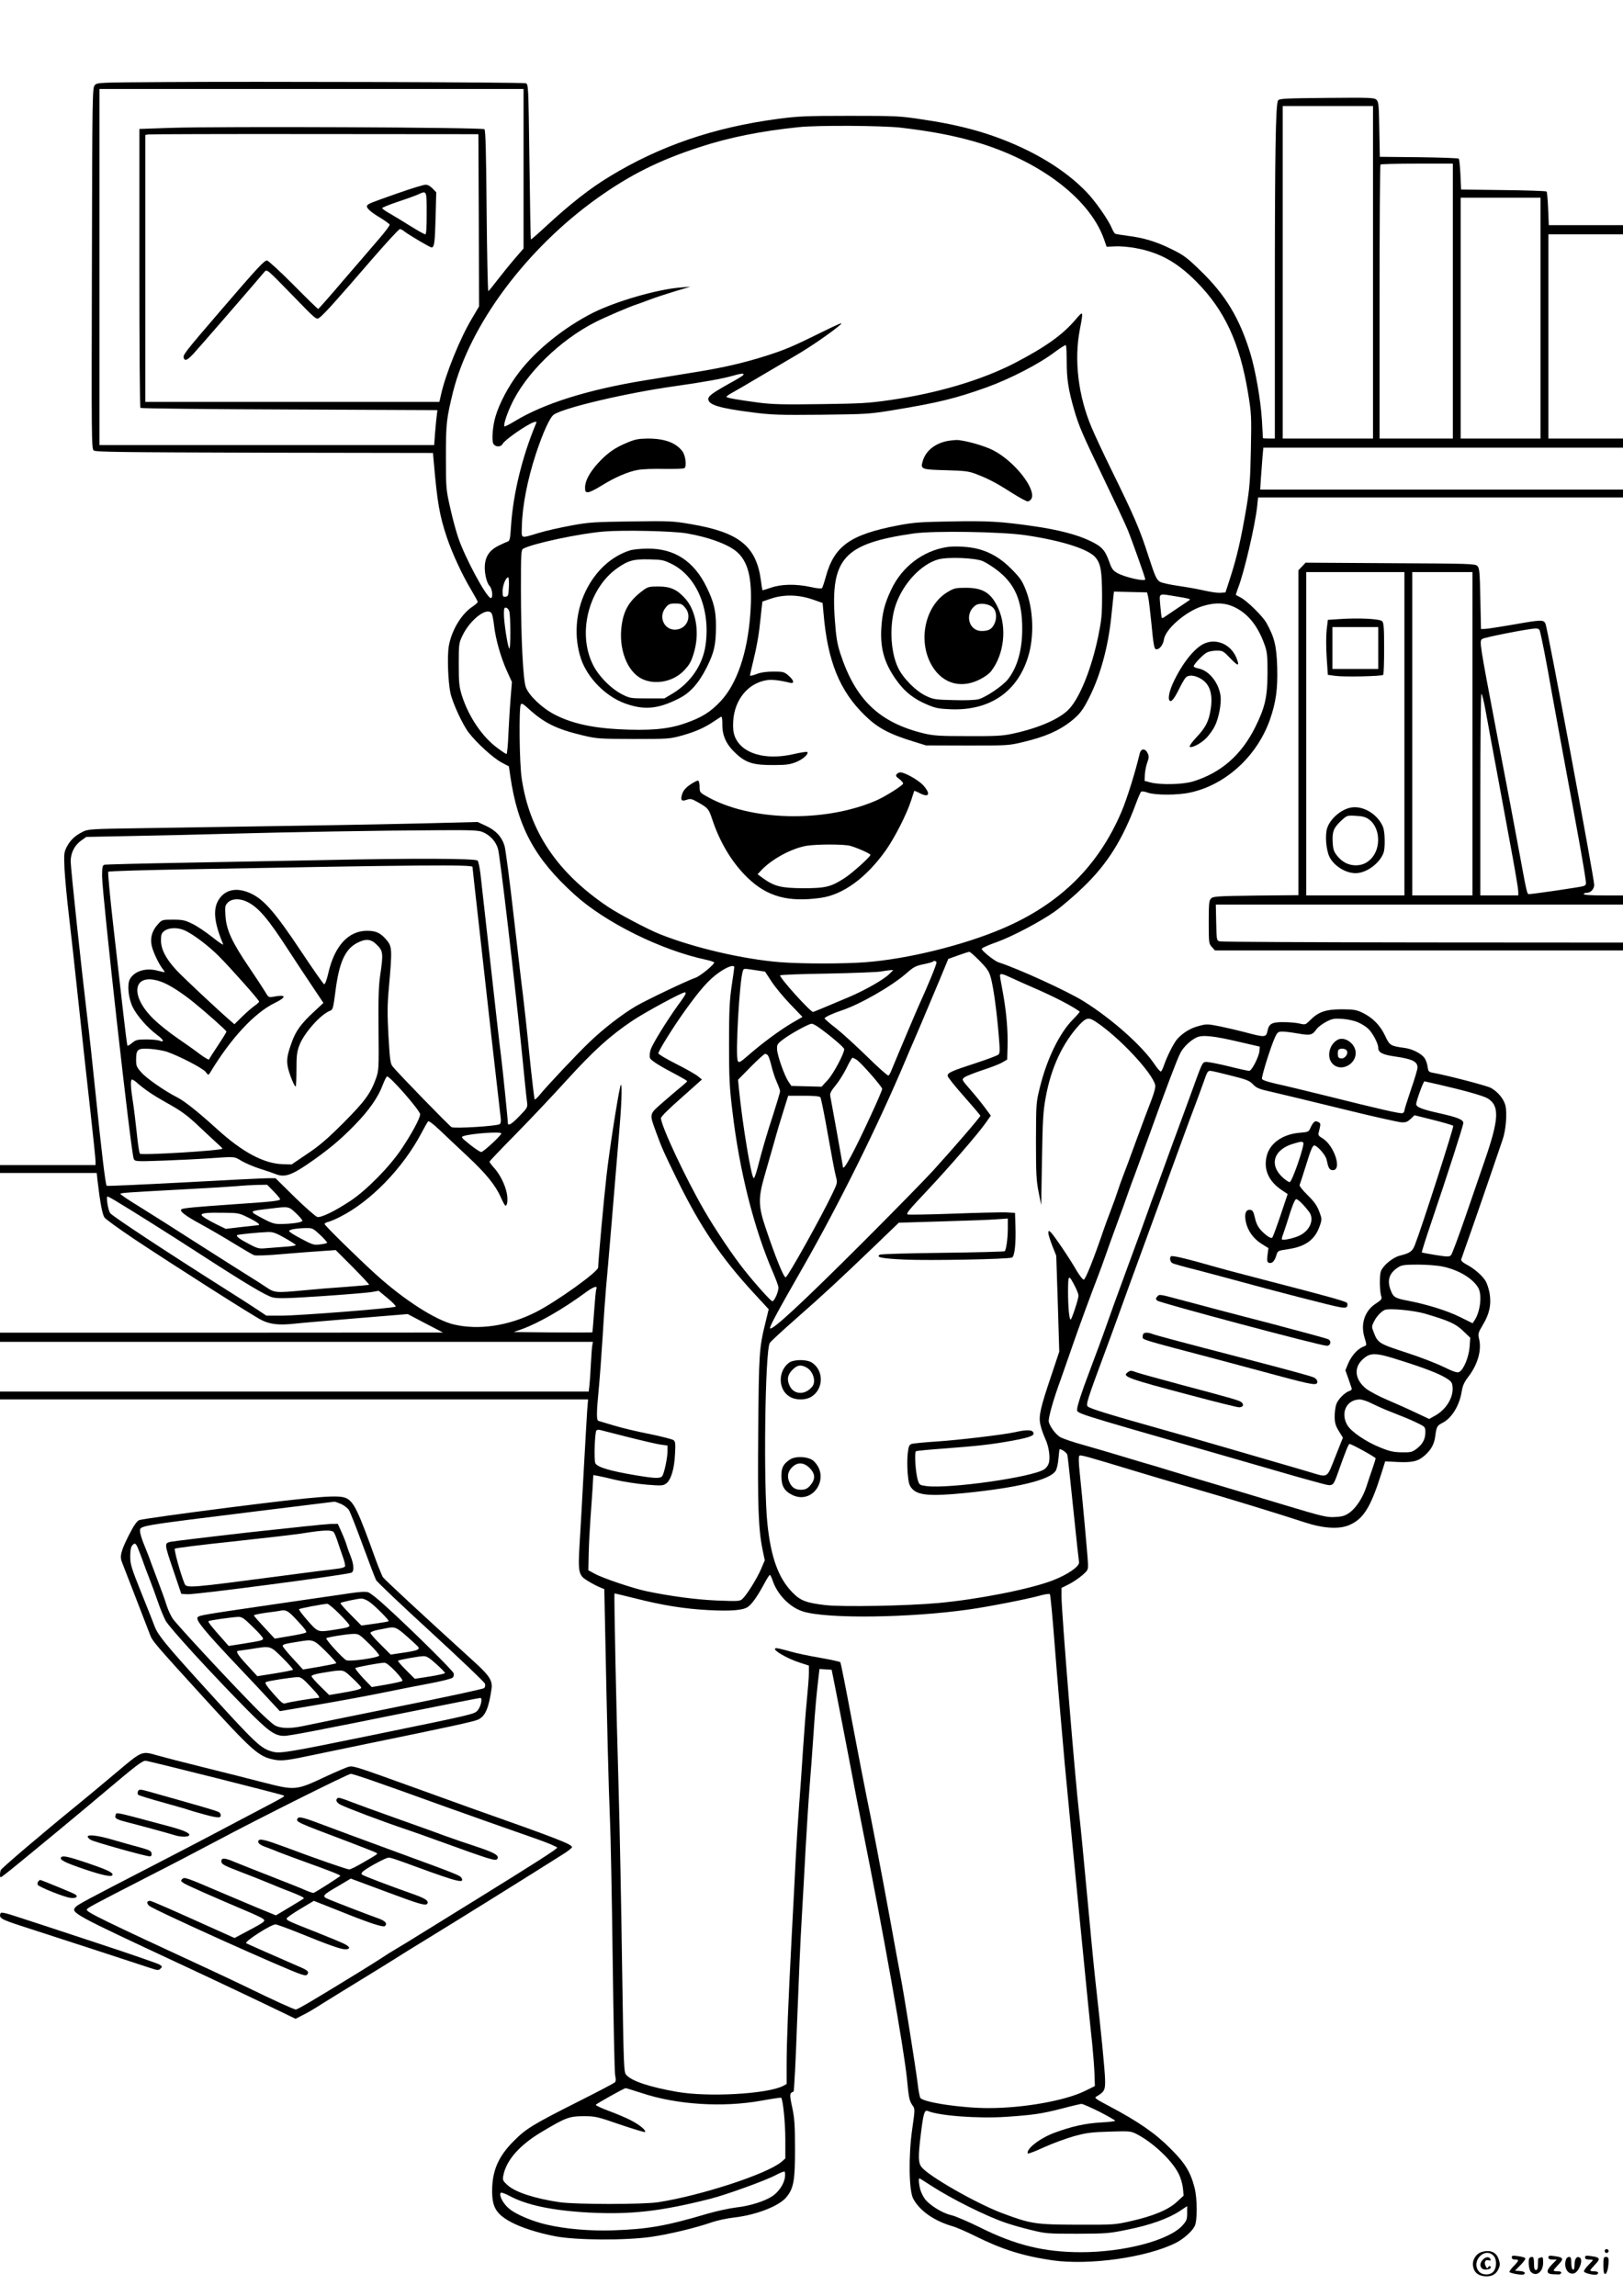 <?xml version="1.0" standalone="no"?>
<!DOCTYPE svg PUBLIC "-//W3C//DTD SVG 20010904//EN"
 "http://www.w3.org/TR/2001/REC-SVG-20010904/DTD/svg10.dtd">
<svg version="1.0" xmlns="http://www.w3.org/2000/svg"
 width="1240pt" height="1754pt" viewBox="0 0 1240 1754"
 preserveAspectRatio="xMidYMid meet">

<g transform="translate(0,1754) scale(0.1,-0.1)"
fill="#000000" stroke="none">
<path d="M1244 16913 c-494 -3 -501 -3 -520 -24 -18 -20 -19 -63 -22 -1398 -3
-1297 -3 -1378 14 -1392 15 -12 202 -14 1305 -17 l1287 -2 6 -68 c27 -312 44
-409 100 -577 42 -124 117 -286 186 -401 27 -46 50 -87 50 -92 0 -5 -18 -21
-40 -36 -85 -56 -160 -181 -181 -301 -13 -75 -6 -270 12 -357 17 -78 93 -243
140 -304 62 -81 189 -196 252 -229 l55 -29 11 -76 c57 -390 187 -629 490 -903
235 -214 662 -425 1004 -498 32 -7 60 -16 63 -20 7 -12 -103 -104 -143 -118
-71 -25 -376 -171 -455 -217 -107 -63 -250 -174 -355 -275 -93 -89 -326 -336
-380 -403 -18 -22 -35 -37 -38 -34 -3 3 -21 156 -40 339 -18 184 -41 388 -49
454 -9 66 -40 338 -71 605 -30 268 -62 509 -70 538 -21 70 -67 119 -143 154
l-63 29 -432 -11 c-392 -9 -856 -17 -2112 -36 -421 -6 -431 -7 -475 -29 -59
-30 -93 -63 -121 -116 -20 -41 -21 -52 -16 -169 4 -69 18 -222 32 -340 14
-118 48 -424 75 -680 27 -256 68 -626 90 -823 22 -196 40 -371 40 -387 l0 -30
-365 0 -365 0 0 -30 0 -30 369 0 370 0 6 -57 c19 -165 37 -260 53 -283 10 -14
114 -89 232 -168 289 -192 902 -583 967 -615 64 -33 132 -41 248 -29 50 6 266
24 480 42 l390 32 135 -71 135 -70 -1692 -1 -1693 0 0 -35 0 -35 2265 0 2265
0 -4 -22 c-3 -13 -8 -75 -11 -138 -3 -63 -8 -139 -11 -167 l-6 -53 -2249 0
-2249 0 0 -30 0 -30 2246 0 2247 0 -7 -88 c-3 -48 -15 -252 -26 -453 -11 -201
-24 -449 -31 -551 -14 -233 -10 -251 63 -295 29 -18 69 -39 89 -47 l36 -15 7
-338 c13 -650 26 -1190 36 -1416 6 -126 15 -610 21 -1075 6 -466 14 -865 19
-887 7 -28 6 -44 -3 -52 -7 -7 -129 -71 -272 -143 -355 -179 -406 -210 -500
-305 -118 -118 -165 -227 -165 -382 0 -121 30 -173 135 -232 77 -44 217 -89
350 -114 162 -30 531 -32 730 -4 137 20 339 68 465 112 41 14 117 30 169 36
168 19 343 87 399 155 56 67 67 132 66 374 0 180 -4 231 -22 315 -21 99 -20
106 11 118 4 1 17 241 27 532 11 292 26 645 35 785 8 140 22 383 30 540 9 157
22 366 30 465 8 99 22 281 30 405 13 200 24 317 41 458 l5 43 47 -3 46 -3 23
-115 c13 -63 59 -302 103 -530 43 -228 90 -471 104 -540 164 -815 323 -1712
346 -1945 13 -141 18 -164 42 -198 19 -27 19 -28 -2 -177 -30 -206 -26 -473 7
-535 49 -92 158 -169 298 -210 32 -9 110 -43 174 -75 205 -102 365 -153 591
-186 281 -40 720 21 943 133 58 29 123 86 144 127 22 41 21 208 0 293 -32 124
-73 190 -187 303 -114 115 -248 207 -468 323 -99 52 -113 62 -97 71 63 37 70
50 68 128 -1 70 -32 383 -73 748 -11 96 -40 398 -65 670 -25 272 -52 549 -60
615 -30 250 -135 1539 -135 1662 l0 63 58 29 c31 16 77 47 102 69 43 38 44 41
42 91 -2 55 -43 502 -63 694 -8 73 -9 121 -3 126 9 10 42 0 449 -123 121 -37
315 -94 430 -127 231 -66 668 -200 840 -257 146 -48 265 -55 343 -22 109 47
163 134 245 391 l30 96 97 -5 c111 -5 155 5 205 50 48 42 72 85 80 143 10 77
14 84 54 105 73 36 132 134 149 242 7 44 19 70 51 112 70 91 102 200 82 286
-10 43 -8 48 29 111 49 81 65 153 51 239 -6 34 -20 77 -31 95 -27 43 -87 95
-146 126 -30 16 -43 29 -40 39 3 8 41 119 86 245 44 127 110 316 145 420 36
105 74 216 85 249 26 73 36 206 21 264 -14 51 -61 106 -113 133 -34 17 -337
96 -439 114 -34 6 -37 10 -42 48 -3 22 -14 52 -24 66 -25 34 -94 69 -152 76
-109 15 -114 19 -149 94 -37 79 -97 140 -177 177 -43 20 -66 24 -155 24 -121
0 -178 -20 -240 -83 -35 -35 -37 -36 -80 -26 -24 6 -79 11 -122 11 -87 1 -112
-11 -123 -62 -12 -57 -15 -57 -185 -12 -41 11 -120 29 -176 41 -95 19 -105 20
-160 5 -65 -16 -122 -50 -167 -98 -28 -30 -82 -137 -106 -209 -7 -20 -16 -39
-21 -42 -5 -3 -26 21 -47 52 -93 141 -328 350 -543 484 -127 79 -495 247 -651
298 -34 11 -138 96 -128 104 11 11 54 29 121 53 111 40 332 156 438 232 52 37
150 121 218 187 181 174 297 359 398 629 18 49 37 93 42 98 5 5 27 2 51 -7 57
-20 227 -20 320 0 273 57 513 276 613 556 46 133 61 234 56 404 -5 160 -21
227 -83 338 -29 51 -148 168 -197 193 -18 9 -34 18 -36 19 -1 1 7 26 18 56 45
114 130 478 145 622 l7 67 1394 0 1394 0 0 30 0 30 -1386 0 -1386 0 6 93 c4
50 9 122 12 160 l6 67 1374 0 1374 0 0 35 0 35 -285 0 -285 0 0 780 0 780 285
0 285 0 0 35 0 35 -284 0 -283 0 -5 125 c-3 69 -8 128 -12 132 -4 4 -153 9
-330 11 l-323 4 -5 115 c-3 62 -9 117 -13 121 -3 4 -141 9 -305 11 l-298 3 -4
209 c-3 184 -5 210 -21 226 -17 17 -43 18 -379 15 -317 -3 -363 -5 -373 -19
-19 -26 -25 -386 -25 -1525 l0 -1058 -45 0 c-25 0 -45 1 -46 3 0 1 -4 65 -8
142 -10 153 -48 371 -88 505 -82 268 -188 445 -381 632 -104 101 -128 119
-222 165 -117 58 -214 87 -338 102 -46 6 -88 13 -93 16 -5 4 -16 22 -24 41
-27 65 -127 208 -194 277 -163 170 -403 316 -693 421 -165 59 -335 100 -558
133 -177 27 -201 28 -560 28 -333 0 -394 -3 -545 -23 -491 -65 -905 -207
-1290 -442 -149 -90 -302 -211 -483 -378 -62 -58 -114 -103 -116 -101 -2 2 -7
270 -11 596 -8 590 -8 591 -29 597 -25 8 -2065 14 -2772 9z m2756 -662 l0
-609 -68 -79 c-37 -43 -95 -115 -130 -160 -34 -45 -66 -84 -71 -87 -4 -3 -10
270 -13 610 -4 460 -8 618 -17 627 -14 14 -2027 23 -2406 10 l-230 -8 0 -1062
c0 -584 3 -1065 8 -1069 4 -4 516 -10 1138 -12 l1131 -5 -5 -41 c-3 -22 -9
-83 -13 -133 l-7 -93 -1278 0 -1279 0 0 1360 0 1360 1620 0 1620 0 0 -609z
m6490 -791 l0 -1270 -345 0 -345 0 0 1270 0 1270 345 0 345 0 0 -1270z m-3610
1105 c197 -23 357 -51 509 -91 515 -134 930 -436 1045 -759 l21 -60 66 3 c37
2 106 -4 155 -13 184 -34 316 -107 464 -256 216 -217 332 -468 395 -849 26
-159 27 -175 22 -435 -5 -238 -9 -291 -36 -453 -39 -228 -70 -364 -119 -517
l-39 -120 -38 -3 c-20 -2 -76 6 -124 17 -48 11 -138 27 -201 36 -63 9 -125 23
-138 31 -27 18 -37 41 -87 194 -68 211 -105 297 -288 670 -58 118 -123 258
-145 310 -104 243 -137 518 -92 752 28 147 28 148 -34 75 -98 -115 -227 -207
-461 -329 -253 -131 -592 -232 -955 -284 -164 -24 -225 -27 -530 -31 -279 -4
-369 -2 -470 11 -172 23 -250 37 -250 45 0 4 24 21 53 36 28 16 122 70 207
121 85 50 205 121 265 156 113 65 282 182 345 237 27 24 -9 9 -155 -63 -206
-102 -270 -129 -415 -175 -167 -53 -320 -88 -515 -120 -104 -17 -287 -47 -405
-66 -436 -71 -773 -176 -998 -313 -40 -24 -75 -42 -78 -39 -9 8 16 88 51 163
109 238 372 496 645 634 75 38 256 116 315 135 22 7 70 25 107 39 37 14 120
41 185 61 l118 35 -75 -6 c-178 -14 -493 -105 -669 -193 -218 -110 -435 -284
-566 -456 -78 -101 -150 -236 -179 -336 -22 -72 -30 -182 -17 -208 15 -27 57
-28 71 -2 17 32 188 150 239 166 21 6 23 5 16 -11 -106 -254 -175 -538 -191
-787 -5 -88 -10 -109 -23 -113 -9 -3 -41 -17 -71 -32 -63 -31 -95 -72 -104
-134 -9 -57 9 -147 34 -173 23 -24 29 -99 8 -93 -36 12 -197 311 -248 464 -16
47 -44 150 -61 228 -31 137 -32 147 -32 386 0 255 4 291 54 495 129 515 560
1094 1105 1483 249 177 469 287 775 387 228 75 472 124 764 154 145 15 628 12
775 -4z m-3222 -708 l2 -658 -55 -93 c-90 -150 -200 -422 -235 -578 l-13 -58
-1124 0 -1123 0 0 1019 0 1020 23 4 c12 2 585 4 1272 3 l1250 -1 3 -658z
m7442 -617 l0 -1050 -280 0 -280 0 0 1043 c0 574 3 1047 7 1050 3 4 129 7 280
7 l273 0 0 -1050z m670 -130 l0 -920 -305 0 -305 0 0 920 0 920 305 0 305 0 0
-920z m-3620 -336 c0 -131 13 -212 56 -362 37 -128 63 -187 224 -522 81 -168
164 -345 185 -395 32 -78 135 -367 135 -380 0 -20 -158 16 -214 48 -32 18 -43
33 -60 83 -34 94 -57 119 -149 163 -98 47 -240 84 -426 111 -257 37 -350 42
-632 37 -242 -4 -290 -8 -411 -31 -363 -70 -485 -157 -549 -393 -12 -43 -25
-82 -29 -86 -4 -5 -43 -1 -86 9 -110 24 -223 23 -303 -5 -35 -12 -64 -21 -66
-19 -1 2 -7 37 -12 78 -36 259 -167 364 -533 426 -138 24 -160 25 -455 21
-283 -4 -323 -6 -459 -31 -82 -15 -194 -40 -250 -57 -143 -43 -131 -47 -129
47 3 156 42 358 108 559 55 165 107 280 138 299 84 54 559 165 922 216 215 30
370 58 449 81 65 19 91 19 70 0 -5 -5 -49 -32 -99 -59 -139 -78 -167 -99 -163
-125 6 -41 93 -66 335 -97 148 -19 204 -21 527 -18 350 4 367 5 556 36 339 56
469 88 705 172 181 65 404 180 524 271 42 31 79 55 84 52 4 -2 7 -60 7 -129z
m-2905 -1308 c176 -30 330 -88 393 -149 86 -82 113 -221 94 -474 -22 -292
-102 -526 -225 -658 -79 -85 -147 -127 -278 -172 -127 -44 -271 -56 -510 -43
-202 11 -358 47 -482 112 -97 50 -198 147 -220 210 -21 59 -37 381 -37 750 0
273 1 298 18 307 75 40 432 116 617 131 146 12 523 4 630 -14z m2595 -15 c280
-42 484 -108 533 -173 38 -49 46 -104 47 -290 0 -148 -4 -184 -30 -312 -51
-243 -138 -461 -221 -551 -70 -76 -235 -148 -439 -191 -69 -15 -131 -18 -335
-17 -220 0 -261 3 -338 21 -340 83 -522 258 -637 611 -25 78 -32 124 -42 260
-33 467 70 579 602 656 154 22 674 14 860 -14z m-3952 -393 c-3 -67 -5 -73
-25 -76 -21 -3 -23 1 -23 43 0 45 25 105 43 105 4 0 7 -33 5 -72z m4883 -72
c5 -16 15 -102 24 -190 19 -195 23 -216 41 -216 24 0 51 35 57 77 13 80 170
215 295 253 97 30 175 27 250 -11 104 -52 178 -149 229 -299 14 -44 18 -84 17
-205 -1 -181 -19 -259 -94 -410 -106 -213 -261 -348 -474 -414 -78 -24 -248
-28 -326 -8 l-45 12 2 50 c2 28 10 69 19 92 13 36 13 46 2 70 -18 38 -50 37
-60 -2 -37 -154 -97 -344 -138 -442 -177 -418 -473 -710 -913 -897 -298 -127
-725 -232 -1042 -256 -168 -13 -484 -13 -653 0 -281 22 -660 110 -920 214 -87
34 -320 157 -395 208 -389 261 -601 576 -661 981 -18 115 -22 541 -7 566 7 11
19 4 57 -31 123 -112 215 -157 415 -205 109 -26 125 -27 389 -28 269 0 277 1
372 27 100 28 173 60 243 108 22 14 45 30 52 34 9 5 12 -10 12 -59 -1 -87 32
-156 107 -224 75 -69 133 -86 284 -85 95 0 125 4 173 23 52 21 99 63 84 77 -3
3 -49 -4 -102 -16 -219 -51 -400 4 -451 135 -12 33 -15 64 -12 118 10 162 113
288 254 311 38 7 101 0 177 -19 39 -10 35 16 -8 54 -34 29 -41 31 -115 31 -54
0 -96 -6 -130 -19 -27 -11 -50 -15 -50 -11 0 5 14 64 30 132 17 68 35 166 41
218 6 52 14 122 17 155 l7 60 65 22 c96 33 210 31 315 -5 l80 -28 7 -79 c31
-366 123 -593 317 -781 96 -94 185 -142 376 -200 l90 -28 315 -1 c311 0 317 0
432 28 160 38 269 85 360 157 67 53 93 87 143 188 84 168 142 385 165 607 6
61 13 129 16 153 l5 43 126 -3 127 -3 7 -29z m216 -2 c93 -15 112 -20 102 -27
-2 -2 -44 -31 -93 -63 -48 -32 -94 -63 -102 -69 -7 -5 -15 -7 -17 -5 -3 3 -8
44 -12 93 -8 101 -20 94 122 71z m-5096 -114 c11 -38 11 -296 0 -284 -12 12
-41 198 -41 263 0 44 3 52 17 49 9 -2 20 -14 24 -28z m-132 -22 c5 -13 12 -52
16 -88 11 -100 51 -240 95 -339 l41 -90 -10 -128 c-6 -70 -13 -194 -17 -275
-3 -82 -10 -148 -14 -148 -4 0 -35 20 -68 45 -117 85 -223 242 -274 405 -20
66 -23 95 -23 235 0 152 1 163 27 217 61 130 201 233 227 166z m-71 -1664 c56
-23 101 -72 117 -129 15 -50 128 -1014 185 -1580 16 -165 32 -321 36 -347 6
-48 6 -48 -57 -113 -59 -62 -89 -80 -89 -52 0 25 -41 425 -51 502 -6 44 -21
174 -34 290 -22 195 -101 906 -124 1108 -6 49 -15 95 -22 103 -14 17 -493 19
-1179 4 -245 -5 -718 -14 -1052 -20 -334 -6 -614 -13 -622 -16 -13 -5 -16 -23
-16 -88 1 -142 222 -2122 242 -2159 10 -19 17 -20 217 -13 113 4 276 12 361
18 202 14 187 15 249 -22 30 -17 91 -43 135 -57 45 -14 98 -32 118 -40 68 -28
117 -14 242 70 155 106 255 188 368 305 108 111 177 210 212 304 13 34 28 64
33 65 19 7 253 -260 253 -289 0 -29 -63 -146 -142 -264 -90 -135 -268 -316
-389 -396 -120 -80 -226 -131 -255 -124 -13 4 -91 72 -172 151 l-147 145 -55
0 c-30 0 -319 -14 -642 -32 -323 -17 -590 -29 -593 -26 -9 9 -40 266 -85 707
-22 217 -51 484 -65 595 -43 357 -125 1125 -125 1176 0 65 29 122 80 159 l39
28 348 7 c191 3 519 11 728 17 475 13 1170 25 1593 27 271 2 329 0 360 -14z
m-78 -266 c0 -7 18 -170 40 -363 21 -192 69 -611 104 -930 36 -319 68 -598 71
-621 4 -27 1 -44 -7 -51 -18 -15 -345 -35 -368 -23 -18 10 -412 415 -449 462
-19 23 -22 49 -33 233 -9 166 -9 235 2 358 28 314 27 327 -22 383 -43 49 -78
64 -144 64 -142 0 -248 -116 -295 -321 -13 -55 -25 -89 -33 -87 -6 2 -86 116
-177 253 -193 290 -278 388 -374 436 -107 53 -199 39 -251 -39 -49 -72 -40
-176 31 -345 4 -10 -32 14 -81 53 -49 39 -118 86 -154 103 -57 28 -75 32 -148
32 -83 0 -84 0 -117 -37 -44 -48 -60 -106 -45 -166 12 -49 53 -134 81 -171 11
-13 18 -25 17 -27 -2 -1 -27 4 -57 12 -89 23 -176 -5 -209 -66 -22 -42 -11
-146 22 -213 32 -66 114 -159 187 -213 27 -20 47 -40 43 -45 -3 -5 -13 -5 -24
1 -10 5 -55 10 -99 10 -71 0 -83 -3 -111 -26 -17 -15 -33 -24 -36 -22 -3 3
-18 122 -34 264 -16 143 -50 439 -75 658 -25 220 -42 403 -38 407 5 5 283 13
618 19 1759 33 2165 36 2165 18z m-1719 -268 c86 -44 156 -126 314 -370 48
-74 128 -195 177 -268 l89 -133 -75 -70 c-97 -90 -138 -147 -168 -234 -35 -96
-40 -135 -28 -191 12 -53 49 -144 59 -144 3 0 6 57 6 127 0 110 3 137 23 190
36 93 163 236 234 262 21 8 24 19 40 142 28 226 74 329 168 377 67 34 105 30
151 -17 46 -45 48 -67 24 -229 -12 -78 -15 -175 -13 -414 3 -306 2 -314 -20
-378 -42 -115 -88 -177 -251 -340 -120 -120 -183 -174 -275 -235 l-118 -80
-67 2 c-143 4 -306 90 -499 265 -151 137 -251 216 -307 245 -97 49 -236 146
-275 191 -36 40 -40 50 -40 96 0 81 11 90 106 84 43 -3 102 -13 129 -22 93
-32 273 -125 295 -153 21 -27 23 -27 34 -9 158 263 339 458 494 534 95 46 91
68 -10 48 -36 -6 -37 -5 -64 41 -16 26 -70 109 -121 184 -130 191 -173 285
-180 389 -5 75 -4 82 17 105 30 32 94 34 151 5z m-485 -215 c63 -26 186 -118
267 -200 91 -91 307 -335 307 -346 0 -4 -15 -18 -32 -30 -18 -12 -61 -49 -95
-82 l-62 -61 -23 20 c-96 82 -368 337 -420 393 -81 88 -118 159 -118 228 0 44
4 55 26 72 32 25 98 28 150 6z m6081 -237 c62 -65 71 -80 86 -138 20 -82 42
-246 57 -423 10 -116 10 -141 -1 -152 -8 -8 -86 -37 -174 -66 -185 -60 -215
-73 -215 -97 0 -9 56 -80 125 -157 68 -77 125 -144 125 -148 0 -10 -202 -244
-359 -417 -63 -69 -299 -310 -525 -536 -473 -473 -705 -688 -722 -671 -8 8 51
118 251 467 274 479 575 1086 785 1585 23 55 50 118 60 140 17 39 69 160 203
480 l62 150 75 27 c41 15 80 27 86 27 6 1 42 -32 81 -71z m-332 -8 c5 -7 -61
-169 -139 -340 -19 -42 -188 -442 -206 -488 -7 -18 -17 -35 -22 -38 -5 -3 -78
61 -161 143 -84 82 -191 180 -239 218 -49 37 -88 72 -88 76 0 9 65 39 126 59
139 45 385 185 500 286 52 46 70 56 128 68 37 7 70 17 73 20 9 9 21 7 28 -4z
m-1545 -39 c0 -5 -9 -69 -20 -143 -16 -110 -20 -185 -20 -438 0 -264 3 -333
26 -520 53 -453 165 -897 310 -1230 20 -47 39 -97 41 -111 5 -27 -30 -109 -46
-109 -11 0 -129 131 -213 237 -86 107 -228 319 -308 458 -144 249 -330 646
-330 704 0 11 61 72 157 156 l156 139 -31 25 c-17 14 -92 57 -166 94 -75 38
-136 74 -136 81 0 18 112 198 200 321 122 170 186 242 263 296 64 45 117 63
117 40z m162 -22 l73 -11 50 -76 c28 -43 92 -120 143 -173 l93 -97 -81 -47
c-93 -55 -222 -150 -329 -243 -65 -57 -75 -62 -84 -47 -20 36 13 622 39 689 7
19 4 19 96 5z m1023 -29 c-45 -44 -182 -122 -308 -176 -180 -76 -271 -114
-275 -114 -21 0 -252 256 -252 279 0 5 163 11 363 14 199 4 382 11 407 16 25
4 56 9 70 10 l25 1 -30 -30z m931 -29 c34 -16 110 -50 170 -76 161 -70 289
-136 353 -182 3 -2 -21 -29 -52 -61 -103 -104 -200 -304 -253 -522 -28 -113
-28 -121 -29 -405 0 -251 3 -304 20 -390 l20 -100 6 350 c5 299 9 367 28 470
41 229 130 419 259 558 52 55 71 58 127 20 176 -117 427 -385 451 -481 4 -15
-7 -57 -29 -115 -20 -51 -73 -191 -117 -312 -44 -121 -89 -243 -101 -272 -11
-29 -29 -78 -39 -110 -10 -32 -35 -101 -55 -153 -20 -52 -45 -120 -55 -150
-74 -217 -137 -375 -150 -375 -8 0 -32 32 -55 70 -51 90 -177 276 -199 294
-14 12 -16 11 -16 -9 0 -12 14 -55 30 -97 l30 -75 12 -366 11 -367 -60 -180
c-85 -252 -99 -312 -84 -378 6 -29 23 -77 37 -107 29 -62 41 -152 25 -192 -5
-15 -20 -34 -33 -42 -92 -60 -718 -149 -898 -128 -53 7 -56 9 -67 44 -18 54
-28 214 -15 222 6 4 102 13 214 21 263 20 363 31 528 61 139 26 173 41 151 67
-12 16 -57 15 -136 -3 -85 -19 -428 -60 -595 -71 -96 -6 -185 -15 -196 -19
-18 -7 -23 -20 -29 -75 -4 -36 -4 -104 0 -151 6 -69 12 -91 31 -113 45 -54
140 -62 405 -36 406 41 649 100 694 169 9 13 19 56 22 95 3 39 7 71 9 71 18 0
56 -28 59 -44 3 -12 23 -196 45 -411 22 -214 42 -398 44 -407 7 -32 -88 -98
-208 -143 -177 -66 -563 -142 -866 -170 -239 -22 -736 -31 -865 -16 -144 17
-190 34 -250 96 -108 110 -165 268 -192 527 -31 303 -18 1312 18 1379 5 10 96
94 202 187 215 189 330 296 599 554 l185 178 329 10 c181 5 368 12 417 16 l87
6 0 -78 c-1 -80 -12 -159 -24 -172 -4 -3 -217 -9 -474 -12 -257 -3 -473 -9
-480 -14 -33 -20 16 -30 195 -38 193 -8 785 3 815 16 20 9 31 107 26 246 l-3
95 -70 4 c-38 1 -222 -3 -408 -10 -185 -7 -340 -9 -343 -6 -10 10 8 32 156
189 159 169 384 429 440 509 l40 57 -45 61 c-25 34 -75 96 -112 138 -66 76
-66 76 -45 93 11 9 72 33 134 54 62 20 131 46 153 59 l40 23 3 104 c3 122 -9
262 -37 415 -12 61 -21 116 -21 123 0 18 19 15 86 -17z m-6490 -32 c59 -22
153 -82 244 -156 100 -81 250 -215 250 -223 0 -5 -29 -52 -65 -106 -35 -53
-66 -101 -68 -107 -1 -5 -32 13 -69 40 -36 28 -114 83 -174 124 -60 41 -141
106 -181 145 -192 188 -153 364 63 283z m4001 -93 c-3 -8 -28 -46 -56 -83 -89
-124 -201 -305 -211 -345 -6 -21 -8 -48 -5 -58 6 -20 75 -63 213 -135 39 -21
72 -40 72 -44 0 -3 -17 -19 -38 -36 -20 -16 -83 -69 -139 -118 -117 -103 -114
-87 -58 -242 42 -115 55 -144 158 -355 180 -366 336 -597 591 -873 l109 -118
-26 -107 c-47 -191 -49 -231 -54 -818 -5 -578 1 -754 33 -911 l17 -82 -29 -68
c-32 -74 -109 -197 -142 -227 -20 -18 -33 -18 -194 -12 -162 7 -356 33 -538
71 -101 21 -333 99 -395 133 l-50 27 3 135 c2 74 8 189 13 255 5 66 12 169 16
229 l6 108 31 -5 c17 -3 81 -17 141 -32 61 -14 166 -30 235 -36 115 -9 126 -8
150 9 36 27 62 110 67 222 5 80 3 98 -11 109 -9 7 -91 28 -183 47 -93 18 -215
47 -273 65 -58 17 -111 33 -117 35 -17 4 -16 63 2 249 8 83 21 265 30 405 8
140 20 302 25 360 10 100 74 866 105 1245 17 202 19 354 4 295 -21 -87 -83
-485 -105 -680 -21 -183 -63 -649 -64 -702 0 -33 -321 -263 -478 -342 -206
-104 -432 -138 -622 -94 -139 32 -379 185 -597 382 -140 127 -393 375 -393
386 0 5 12 13 27 16 16 4 55 20 88 37 233 116 482 371 625 642 23 44 46 84 51
89 5 6 39 -20 87 -65 42 -41 137 -129 209 -197 146 -136 219 -226 260 -319 15
-35 31 -63 35 -63 15 0 20 50 9 100 -14 65 -52 140 -96 189 -19 21 -35 42 -35
47 0 4 89 98 198 208 109 111 285 297 391 414 208 228 331 340 506 457 98 65
375 215 398 215 5 0 7 -6 4 -14z m5140 -216 c26 -11 61 -33 76 -48 35 -33 77
-113 77 -146 0 -35 31 -52 120 -65 140 -20 180 -39 180 -86 0 -13 -22 -88 -50
-168 -27 -80 -50 -152 -50 -160 0 -8 -6 -17 -14 -20 -16 -6 -165 28 -581 132
-154 38 -327 80 -384 92 -65 15 -105 28 -109 37 -6 16 67 248 100 320 18 38
24 42 57 42 20 0 74 -7 120 -15 92 -16 107 -13 140 34 12 16 45 41 74 56 46
24 60 26 124 22 41 -3 92 -14 120 -27z m-4116 -42 c89 -64 189 -150 189 -162
0 -34 -84 -192 -127 -237 l-46 -50 -116 3 -115 3 -22 33 c-31 45 -85 199 -87
246 -2 36 2 43 46 76 56 43 195 119 218 120 9 0 36 -14 60 -32z m3204 -106
l160 -37 -2 -29 c-3 -46 -59 -156 -79 -156 -10 0 -83 16 -162 36 -79 19 -155
34 -169 32 -28 -3 -26 0 -123 -268 -27 -74 -68 -184 -90 -245 -23 -60 -70
-191 -106 -290 -36 -99 -72 -198 -81 -220 -8 -22 -26 -69 -38 -105 -34 -96
-96 -266 -155 -425 -102 -277 -132 -361 -165 -455 -34 -97 -77 -212 -140 -380
-47 -122 -85 -240 -85 -262 0 -37 -68 -15 1040 -334 300 -86 590 -170 645
-186 55 -15 135 -38 178 -49 93 -25 91 -26 131 86 57 161 79 215 87 215 15 0
199 -101 199 -110 0 -4 -11 -41 -25 -81 -14 -41 -35 -101 -45 -134 -27 -84
-78 -162 -128 -199 -36 -25 -55 -31 -111 -34 -63 -4 -93 3 -392 93 -178 54
-358 108 -399 120 -163 48 -429 128 -500 150 -41 13 -124 38 -185 55 -60 18
-150 45 -200 60 -49 15 -159 47 -243 71 -85 23 -168 52 -185 63 -35 24 -74 77
-84 114 -6 26 32 164 92 327 19 55 60 170 89 255 51 148 142 395 200 545 15
39 38 102 51 140 13 39 54 151 90 250 37 99 75 205 85 235 10 30 35 98 55 150
19 52 71 194 115 315 118 329 204 555 228 601 23 46 79 99 126 120 44 20 129
11 321 -34z m-3598 -104 c6 -7 18 -43 27 -80 9 -38 27 -93 41 -124 14 -31 25
-62 25 -70 0 -7 -22 -82 -49 -166 -55 -168 -90 -290 -122 -415 -12 -46 -25
-83 -30 -83 -18 0 -86 406 -114 688 l-6 64 97 99 c54 54 103 99 110 99 6 0 16
-6 21 -12z m679 -34 c34 -23 194 -205 194 -222 0 -8 -36 -93 -81 -190 -135
-294 -219 -449 -219 -404 0 4 -21 122 -46 262 -26 140 -48 266 -51 280 -3 19
8 39 42 80 25 30 62 90 83 132 20 43 41 77 45 78 4 0 19 -7 33 -16z m2858
-120 c120 -30 143 -39 170 -68 27 -28 46 -36 156 -60 69 -16 307 -73 530 -128
223 -55 424 -100 447 -101 34 -2 47 4 71 26 l29 28 144 -36 c79 -20 148 -40
152 -45 7 -6 -238 -769 -293 -910 -19 -49 -37 -62 -113 -81 -54 -13 -128 -73
-146 -118 -13 -30 -11 -157 3 -196 6 -17 -2 -27 -43 -53 -83 -54 -117 -153
-87 -255 20 -69 21 -62 -13 -76 -41 -18 -86 -68 -111 -127 l-21 -51 21 -59
c11 -32 23 -66 26 -76 4 -11 -1 -18 -16 -23 -36 -12 -88 -64 -101 -103 -7 -20
-12 -63 -12 -95 1 -47 7 -68 32 -109 l31 -50 -58 -146 c-68 -170 -50 -160
-202 -115 -47 14 -159 47 -250 73 -91 26 -268 78 -395 115 -126 37 -347 100
-490 140 -377 106 -538 155 -554 171 -16 15 -5 49 138 434 18 47 57 155 88
240 31 85 69 191 85 235 16 44 40 109 53 145 13 36 56 153 95 260 39 107 82
224 95 260 20 58 58 163 185 510 21 58 57 155 80 215 23 61 52 140 65 177 29
83 32 88 53 88 9 0 79 -16 156 -36z m-8258 -131 c32 -22 91 -57 129 -78 108
-60 153 -92 245 -179 47 -45 107 -100 133 -124 26 -23 47 -44 47 -46 0 -15
-618 -52 -631 -39 -5 5 -16 76 -24 158 -9 83 -22 192 -30 242 -16 100 -19 156
-9 166 4 4 24 -8 44 -27 20 -18 63 -51 96 -73z m9844 63 c207 -48 345 -87 377
-107 91 -56 86 -158 -23 -473 -31 -89 -98 -285 -150 -436 -52 -150 -100 -280
-108 -288 -13 -13 -28 -13 -116 1 -56 9 -104 18 -107 20 -2 3 30 105 72 228
128 378 245 741 245 761 0 25 -43 43 -182 74 -134 30 -178 47 -178 70 0 24 55
174 63 174 1 0 50 -11 107 -24z m-4722 -98 c5 -7 31 -134 57 -283 26 -148 53
-292 61 -320 13 -50 13 -51 -27 -134 -81 -171 -338 -632 -356 -638 -14 -5 -78
152 -155 382 -54 159 -55 225 -9 385 18 63 51 178 73 255 21 77 55 191 75 253
l35 112 118 0 c82 0 121 -4 128 -12z m-2438 -276 c0 -15 -137 -142 -153 -142
-9 0 -48 26 -87 57 -67 54 -70 58 -48 65 61 20 288 36 288 20z m-1739 -443
c27 -28 49 -54 49 -59 0 -13 -52 -19 -365 -40 -288 -20 -373 -28 -388 -37 -20
-12 25 -48 145 -113 73 -40 190 -108 259 -151 70 -43 137 -82 150 -87 14 -5
104 -2 224 9 110 9 245 20 300 23 l100 7 130 -130 c71 -72 127 -132 125 -135
-3 -2 -81 -9 -175 -16 -93 -6 -237 -18 -319 -26 -221 -21 -228 -20 -294 25
-31 21 -86 56 -122 78 -36 22 -209 132 -385 244 -176 113 -384 245 -462 293
-79 48 -143 91 -143 96 0 8 27 10 505 36 160 8 331 19 380 23 50 5 123 9 163
10 l73 1 50 -51z m-1214 -68 c99 -58 454 -282 623 -392 383 -248 534 -338 585
-350 41 -9 117 -7 373 10 177 12 348 26 379 31 l56 10 69 -57 c38 -31 65 -60
61 -64 -12 -12 -738 -69 -873 -69 l-115 0 -70 47 c-39 26 -160 104 -270 173
-436 276 -832 537 -853 563 -15 18 -33 127 -21 127 5 0 30 -13 56 -29z m1383
-97 c28 -26 50 -52 50 -59 0 -13 -85 -25 -174 -25 -41 0 -66 9 -126 41 -113
61 -118 56 65 78 130 16 131 16 185 -35z m-357 -38 c75 -38 94 -56 60 -56 -10
-1 -67 -7 -128 -14 l-110 -13 -60 29 c-79 39 -125 68 -125 78 0 14 46 18 170
16 112 -1 117 -2 193 -40z m544 -130 c32 -30 55 -57 52 -60 -4 -4 -28 -9 -55
-12 -45 -6 -57 -2 -142 43 -52 27 -94 54 -93 59 0 12 51 21 123 23 56 1 58 0
115 -53z m-270 -23 c45 -26 83 -50 83 -54 0 -4 -39 -10 -87 -13 -49 -4 -113
-9 -143 -11 -50 -5 -63 -2 -125 31 -73 38 -103 60 -93 69 5 6 161 21 237 24
36 1 61 -8 128 -46z m8846 -218 c124 -26 235 -94 273 -166 28 -55 13 -178 -29
-243 l-16 -24 -97 48 c-97 48 -251 96 -396 124 -100 19 -113 27 -133 81 -30
76 -10 133 60 176 25 16 50 19 150 19 66 0 151 -7 188 -15z m-2807 -157 c13
-26 24 -55 24 -65 0 -25 -52 -183 -60 -183 -11 0 -20 96 -20 220 1 128 4 129
56 28z m-3660 -14 c-4 -10 -11 -87 -17 -173 -6 -85 -12 -157 -13 -158 -2 -2
-138 -2 -302 -1 l-299 3 65 23 c128 47 311 152 484 279 61 45 93 55 82 27z
m6329 -188 c186 -55 236 -77 294 -133 l54 -52 -5 -70 c-6 -77 -45 -173 -79
-191 -15 -8 -40 0 -121 39 -57 28 -187 78 -290 111 -203 66 -212 72 -243 154
-16 41 -16 45 3 82 20 40 55 76 82 88 35 14 216 -3 305 -28z m-179 -360 c180
-57 286 -98 343 -133 40 -25 46 -34 49 -68 7 -80 -49 -172 -134 -219 l-45 -25
-102 48 c-56 27 -153 70 -216 97 -63 26 -135 65 -162 85 -86 68 -98 158 -31
222 61 58 97 58 298 -7z m-227 -326 c33 -16 81 -38 108 -49 26 -10 83 -33 125
-50 42 -16 100 -42 127 -56 49 -24 51 -27 51 -66 0 -52 -21 -91 -67 -126 -33
-25 -44 -28 -112 -27 -62 1 -92 7 -161 35 -112 44 -228 123 -257 174 -53 94
-5 193 95 195 18 0 59 -13 91 -30z m-5679 -258 c107 -27 219 -53 248 -57 l52
-7 0 -41 c0 -54 -26 -175 -41 -193 -16 -20 -56 -18 -221 10 -181 31 -274 59
-289 88 -12 22 -5 229 7 250 4 6 16 8 28 5 11 -3 109 -28 216 -55z m1101
-1089 c35 -111 132 -211 235 -243 185 -57 814 -49 1269 16 143 20 440 78 534
104 41 12 78 17 82 13 5 -5 22 -191 39 -413 17 -223 51 -621 75 -885 54 -575
189 -1957 210 -2140 7 -71 15 -173 17 -225 l3 -95 -75 -37 c-150 -74 -468
-131 -735 -131 -202 -1 -497 43 -523 77 -5 6 -15 56 -21 111 -16 127 -105 688
-131 820 -11 55 -46 249 -79 430 -74 403 -141 754 -180 940 -16 77 -66 338
-112 580 -45 242 -85 444 -89 448 -4 4 -72 19 -151 33 -79 13 -184 35 -232 49
-48 14 -95 25 -103 25 -54 0 66 -75 178 -111 l68 -22 0 -57 c0 -32 -7 -122
-15 -201 -8 -79 -21 -252 -30 -384 -8 -132 -22 -325 -30 -430 -8 -104 -19
-280 -25 -390 -5 -110 -19 -371 -30 -580 -28 -534 -40 -836 -40 -1007 l0 -147
-27 -15 c-122 -62 -574 -87 -811 -45 -206 36 -346 82 -387 129 -19 21 -20 45
-32 824 -6 440 -18 1060 -27 1376 -17 566 -36 1473 -31 1478 1 1 71 -16 156
-37 208 -53 373 -80 559 -90 171 -9 264 -2 302 23 31 20 73 79 124 173 21 40
42 73 46 73 3 0 12 -17 19 -37z m-996 -3922 c268 -89 617 -110 909 -58 82 15
151 25 154 23 14 -15 32 -189 32 -318 l0 -146 -31 -27 c-110 -92 -612 -256
-939 -307 -115 -18 -633 -18 -755 0 -190 28 -337 76 -397 130 -36 33 -39 39
-33 71 22 120 125 236 297 338 181 108 209 118 318 118 90 0 104 -4 278 -64
101 -34 186 -60 190 -57 11 12 -41 55 -107 89 -36 19 -112 51 -169 72 -57 21
-101 42 -100 47 3 7 214 126 228 127 3 1 59 -17 125 -38z m3495 -142 c66 -34
120 -65 120 -69 0 -4 -49 -10 -110 -13 -119 -7 -222 -30 -352 -78 -112 -41
-219 -124 -206 -159 2 -4 57 16 123 47 66 30 170 68 230 85 95 26 132 31 271
35 151 5 163 4 205 -17 125 -63 275 -204 324 -305 17 -33 30 -81 33 -112 l5
-55 -51 -47 c-64 -60 -180 -109 -354 -148 -120 -27 -130 -28 -408 -27 -319 1
-354 6 -575 89 -194 73 -559 281 -614 351 -26 33 -27 80 -5 258 19 153 27 181
52 171 85 -37 385 -59 597 -45 208 14 277 24 431 64 71 19 137 34 146 35 9 1
71 -27 138 -60z m-2403 -501 c-7 -51 -47 -111 -96 -144 -59 -39 -173 -75 -275
-86 -50 -6 -149 -27 -221 -48 -317 -94 -456 -118 -720 -127 -176 -6 -362 10
-505 43 -112 25 -244 81 -293 125 -44 38 -75 98 -62 118 3 6 32 -4 68 -23 129
-70 328 -112 604 -127 322 -17 551 9 930 105 126 32 431 143 504 183 30 16 58
27 63 25 4 -3 6 -22 3 -44z m1116 -63 c157 -102 422 -234 570 -284 45 -16 134
-41 197 -56 110 -27 126 -28 350 -28 223 1 243 2 387 32 170 34 309 84 396
141 l57 38 0 -54 c0 -48 -4 -58 -36 -94 -103 -114 -447 -204 -774 -204 -282 0
-501 54 -770 188 -91 45 -191 88 -222 95 -66 14 -166 76 -202 124 -13 18 -29
50 -35 72 -11 41 -15 85 -6 85 2 0 42 -25 88 -55z"/>
<path d="M3045 16066 c-219 -77 -231 -82 -240 -96 -10 -16 22 -47 101 -94 37
-23 69 -46 71 -52 2 -6 -33 -53 -78 -105 -44 -52 -167 -194 -272 -316 -104
-123 -193 -223 -196 -223 -4 0 -89 83 -190 185 -101 102 -192 185 -201 185
-22 0 -67 -48 -366 -396 -263 -306 -279 -327 -270 -349 9 -25 27 -17 74 33 35
37 471 540 544 627 17 20 21 16 206 -174 188 -194 189 -195 212 -178 32 22
136 138 392 435 115 133 215 242 223 242 7 0 23 -8 36 -19 37 -28 194 -121
206 -121 21 0 26 37 31 228 l5 193 -29 30 c-17 18 -38 29 -53 28 -14 0 -107
-28 -206 -63z m215 -156 c0 -112 -3 -160 -11 -160 -6 0 -57 28 -113 63 -55 35
-127 78 -158 96 -32 18 -58 36 -58 41 0 5 55 27 123 50 67 22 136 47 152 55
66 30 65 32 65 -145z"/>
<path d="M4790 14158 c-93 -38 -154 -82 -223 -158 -63 -70 -97 -134 -97 -184
0 -31 3 -36 23 -36 12 0 56 21 97 47 104 65 207 110 282 123 35 7 125 10 203
8 77 -1 146 1 154 6 19 12 9 96 -15 128 -49 66 -136 98 -263 98 -73 -1 -97 -5
-161 -32z"/>
<path d="M7227 14169 c-92 -22 -157 -78 -178 -154 -17 -59 -10 -62 179 -67
149 -4 174 -8 232 -30 93 -36 154 -68 271 -143 57 -36 111 -65 120 -65 10 0
23 9 29 20 39 73 -129 287 -293 371 -70 36 -227 79 -282 78 -22 -1 -57 -5 -78
-10z"/>
<path d="M4814 13336 c-143 -45 -265 -157 -340 -313 -78 -161 -90 -354 -34
-519 50 -143 184 -280 329 -335 148 -55 255 -47 415 34 88 43 153 116 215 238
58 117 71 173 71 319 0 115 -16 182 -72 296 -96 197 -245 295 -450 293 -51 0
-111 -6 -134 -13z m320 -105 c191 -97 294 -346 257 -616 -21 -154 -115 -291
-256 -375 l-59 -35 -131 0 c-125 0 -133 1 -190 30 -89 45 -187 145 -229 236
-115 242 -25 580 193 731 81 57 124 68 242 65 98 -2 110 -5 173 -36z"/>
<path d="M4914 13031 c-103 -76 -147 -147 -164 -265 -26 -178 39 -354 153
-411 99 -49 235 -24 317 57 50 51 63 75 86 158 39 147 10 308 -71 398 -63 70
-113 92 -207 92 -67 0 -79 -3 -114 -29z m320 -132 c58 -68 12 -168 -77 -169
-86 0 -128 101 -71 169 22 27 32 31 74 31 42 0 52 -4 74 -31z"/>
<path d="M7234 13361 c-183 -29 -342 -150 -424 -323 -52 -109 -70 -181 -77
-303 -8 -160 28 -275 130 -410 57 -75 122 -125 218 -166 65 -28 88 -33 184
-37 295 -11 506 131 589 398 49 155 42 365 -17 514 -27 69 -43 92 -107 157
-79 81 -161 130 -255 155 -66 18 -178 25 -241 15z m276 -108 c25 -11 72 -41
105 -66 140 -106 195 -235 195 -451 0 -163 -38 -295 -110 -386 -39 -49 -167
-136 -223 -151 -26 -7 -99 -10 -192 -7 -138 3 -155 6 -208 31 -78 36 -178 136
-216 217 -60 126 -67 337 -17 481 57 163 193 309 325 346 72 20 284 12 341
-14z"/>
<path d="M7244 13020 c-166 -95 -231 -348 -138 -539 77 -156 224 -208 376
-133 39 19 77 46 92 67 98 128 120 331 53 478 -54 118 -116 157 -248 157 -75
0 -90 -3 -135 -30z m342 -121 c28 -27 33 -84 9 -129 -19 -37 -43 -50 -95 -50
-100 0 -133 133 -48 195 32 23 102 14 134 -16z"/>
<path d="M9203 12625 c-77 -33 -174 -156 -243 -307 -29 -66 -39 -122 -21 -132
13 -8 35 21 71 94 18 36 39 73 48 83 21 24 68 21 117 -8 68 -40 93 -116 75
-232 -15 -95 -38 -139 -109 -215 -35 -37 -57 -69 -51 -73 18 -11 94 31 132 73
20 23 47 60 58 83 31 60 53 174 45 234 -14 102 -89 194 -170 209 -19 4 -35 11
-35 16 0 16 71 90 101 106 16 8 49 14 76 14 45 0 50 -3 105 -61 60 -62 71 -60
43 9 -42 99 -150 147 -242 107z"/>
<path d="M6851 11626 c-9 -11 -6 -18 19 -36 16 -12 30 -28 30 -35 0 -14 -138
-101 -208 -131 -398 -171 -967 -156 -1297 35 -48 27 -50 31 -50 71 0 24 -5 45
-11 47 -6 2 -33 -12 -60 -30 -35 -24 -53 -45 -62 -72 -15 -47 -6 -59 36 -44
28 10 38 7 87 -21 74 -42 80 -49 106 -127 60 -182 156 -339 275 -452 147 -140
306 -184 551 -150 173 23 350 152 501 364 69 98 159 275 193 380 12 39 23 71
24 73 2 2 22 -6 44 -18 71 -36 83 -4 24 62 -36 39 -140 98 -174 98 -9 0 -22
-6 -28 -14z m-356 -547 c52 -14 155 -60 155 -69 0 -15 -139 -140 -198 -178
-104 -67 -145 -77 -317 -77 -166 1 -219 14 -305 76 l-42 31 33 35 c81 84 230
163 340 182 78 13 287 13 334 0z"/>
<path d="M6026 7129 c-84 -66 -81 -204 6 -257 46 -29 121 -29 166 -2 95 58 98
200 6 261 -42 27 -142 26 -178 -2z m134 -34 c51 -26 77 -107 47 -145 -52 -67
-138 -66 -172 0 -25 49 -19 88 19 126 37 37 62 42 106 19z"/>
<path d="M6035 6391 c-51 -35 -65 -61 -65 -126 0 -76 22 -115 84 -145 160 -77
294 137 162 260 -37 34 -137 40 -181 11z m151 -65 c39 -39 44 -77 17 -116 -26
-38 -45 -49 -81 -50 -44 0 -68 14 -87 50 -23 45 -19 84 14 119 41 44 91 43
137 -3z"/>
<path d="M10221 9598 c-67 -35 -88 -136 -39 -185 68 -68 192 5 174 101 -12 63
-87 109 -135 84z m67 -81 c17 -21 -8 -62 -38 -62 -19 0 -26 6 -28 23 -2 13 -1
30 2 38 7 18 50 18 64 1z"/>
<path d="M10037 8966 c-8 -8 -19 -28 -26 -44 -12 -27 -16 -30 -83 -35 -124
-11 -219 -75 -247 -166 -32 -108 8 -204 116 -275 l41 -27 -54 -161 c-30 -89
-58 -166 -64 -172 -6 -6 -22 0 -47 20 -53 44 -73 74 -86 135 -10 43 -17 55
-34 57 -35 5 -48 -31 -34 -94 15 -68 59 -128 122 -167 l50 -31 -7 -53 c-5 -43
-3 -54 10 -59 23 -9 44 12 57 55 11 37 11 37 85 48 140 20 213 74 249 184 15
44 15 50 -6 105 -17 45 -38 75 -89 125 -44 44 -65 71 -60 80 4 8 26 78 51 157
33 108 48 142 60 142 23 0 87 -73 94 -107 13 -62 21 -78 42 -81 83 -12 18 193
-78 246 -22 13 -29 22 -25 37 18 73 18 73 -2 84 -16 8 -24 8 -35 -3z m-80
-154 c15 -9 -85 -302 -104 -302 -7 0 -28 14 -48 31 -114 100 -75 222 85 265
56 16 53 15 67 6z m-6 -469 c20 -21 43 -49 53 -63 38 -57 5 -138 -73 -177 -42
-21 -127 -40 -137 -31 -2 3 1 18 7 34 6 16 19 56 30 89 41 133 61 185 73 185
7 0 28 -17 47 -37z"/>
<path d="M8946 7943 c-12 -13 -6 -43 12 -52 10 -6 90 -28 178 -50 87 -23 224
-59 304 -81 279 -77 755 -200 801 -206 35 -5 47 -3 52 8 3 8 2 19 -1 25 -8 12
-148 51 -582 163 -173 45 -360 94 -415 110 -235 67 -339 92 -349 83z"/>
<path d="M8840 7634 c-11 -12 -11 -17 1 -29 18 -17 1248 -345 1296 -345 30 0
38 38 10 50 -19 8 -210 60 -442 121 -242 62 -589 154 -700 184 -149 40 -148
40 -165 19z"/>
<path d="M8737 7353 c-4 -3 -7 -14 -7 -24 0 -24 -22 -17 570 -173 113 -30 318
-85 455 -122 276 -74 310 -80 310 -49 0 11 -11 25 -25 32 -25 12 -200 59 -560
153 -413 107 -650 170 -675 180 -30 12 -59 13 -68 3z"/>
<path d="M8614 7056 c-42 -31 1 -47 490 -176 187 -50 350 -90 362 -90 29 0 40
18 22 36 -15 16 -51 26 -475 139 -155 42 -301 82 -324 90 -51 18 -51 18 -75 1z"/>
<path d="M9948 13213 l-28 -29 0 -1241 0 -1241 -325 -3 c-295 -4 -326 -6 -342
-22 -16 -16 -18 -38 -18 -182 0 -159 1 -164 24 -189 l24 -26 1559 0 1558 0 0
30 0 30 -1527 1 c-841 1 -1539 4 -1553 8 -25 7 -25 7 -28 144 l-3 137 1556 0
1555 0 0 35 0 35 -150 0 c-93 0 -150 4 -150 10 0 6 11 10 23 10 30 0 57 29 57
61 0 48 -356 1960 -372 1994 -15 33 -30 32 -252 -7 -100 -17 -194 -32 -211
-32 l-30 -1 -5 232 c-4 206 -7 234 -23 250 -17 17 -60 18 -665 21 l-647 4 -27
-29z m782 -1278 l0 -1235 -375 0 -375 0 0 1235 0 1235 375 0 375 0 0 -1235z
m520 0 l0 -1235 -230 0 -230 0 0 1235 0 1235 230 0 230 0 0 -1235z m514 788
c15 -54 51 -238 91 -468 26 -143 82 -449 125 -680 74 -396 121 -656 134 -753
6 -38 4 -43 -17 -51 -19 -7 -386 -61 -416 -61 -14 0 -17 14 -71 307 -28 153
-105 562 -172 908 -136 715 -136 716 -114 734 14 12 349 78 408 80 17 1 28 -5
32 -16z m-416 -600 c12 -65 53 -291 93 -503 39 -212 91 -492 115 -623 24 -131
44 -252 44 -268 l0 -29 -145 0 -145 0 0 770 c0 424 4 770 8 770 5 0 18 -53 30
-117z"/>
<path d="M10235 12811 l-90 -6 -9 -76 c-5 -45 -5 -132 0 -210 l9 -134 60 -8
c65 -9 353 -3 363 8 4 4 7 94 7 200 0 162 -3 197 -15 210 -19 18 -181 26 -325
16z m295 -221 l0 -160 -175 0 -175 0 0 160 0 160 175 0 175 0 0 -160z"/>
<path d="M10315 11370 c-74 -17 -152 -86 -175 -155 -18 -54 -8 -170 18 -222
36 -69 123 -123 199 -123 81 0 182 73 213 154 14 39 12 161 -4 200 -42 100
-157 167 -251 146z m144 -89 c85 -61 95 -217 18 -299 -33 -35 -71 -52 -119
-52 -55 0 -104 25 -142 73 -25 31 -31 49 -34 102 -5 81 7 112 65 166 45 41 45
41 112 37 50 -2 75 -9 100 -27z"/>
<path d="M1747 6024 c-361 -46 -669 -89 -684 -96 -19 -9 -42 -43 -79 -116 -62
-123 -71 -162 -50 -211 8 -20 30 -76 49 -126 19 -49 59 -153 89 -230 30 -77
63 -162 73 -189 19 -52 32 -67 409 -481 372 -408 422 -452 533 -475 64 -14
104 -9 333 40 80 17 264 55 410 85 605 124 790 164 824 180 53 25 80 86 101
232 10 62 -15 102 -119 197 -444 404 -699 641 -711 659 -7 12 -32 72 -54 132
-134 372 -164 435 -220 468 -53 31 -200 20 -904 -69z m860 27 c23 -11 49 -31
58 -45 10 -14 57 -135 106 -268 49 -134 95 -254 102 -267 6 -14 195 -193 419
-398 224 -206 410 -383 413 -394 4 -13 2 -26 -6 -34 -8 -7 -309 -72 -669 -144
-360 -73 -684 -139 -720 -147 -92 -19 -163 -18 -208 5 -20 11 -96 79 -167 153
-206 210 -585 619 -615 663 -15 22 -37 69 -48 105 -11 36 -37 108 -57 160 -20
52 -47 124 -60 160 -12 36 -37 99 -54 140 -17 41 -31 87 -31 102 0 45 -34 39
885 153 325 40 595 73 600 74 6 0 29 -8 52 -18z m-1557 -328 c7 -16 23 -57 36
-93 12 -36 37 -101 54 -145 17 -44 47 -124 65 -177 18 -54 46 -121 61 -149 30
-54 338 -391 614 -671 172 -174 218 -207 290 -208 40 0 230 36 961 184 289 58
532 106 539 106 19 0 3 -70 -22 -97 -25 -27 -36 -30 -778 -182 -673 -138 -730
-147 -786 -132 -93 25 -123 53 -539 511 -277 305 -339 381 -363 445 -6 17 -50
129 -99 250 -80 199 -88 226 -88 286 0 41 5 72 14 82 19 23 26 21 41 -10z"/>
<path d="M1905 5835 c-308 -35 -578 -68 -600 -72 -51 -12 -51 -12 23 -229 l57
-169 47 -3 c59 -4 1185 144 1251 164 24 7 22 60 -4 126 -12 29 -26 68 -31 86
-5 18 -22 62 -38 97 l-29 65 -58 -1 c-32 -1 -310 -30 -618 -64z m645 1 c6 -8
20 -41 30 -73 11 -32 28 -84 40 -117 12 -32 19 -64 16 -71 -3 -8 -32 -16 -73
-20 -37 -4 -216 -27 -398 -51 -721 -95 -740 -97 -755 -61 -30 72 -82 259 -74
267 5 5 205 30 444 55 239 26 487 54 550 65 146 23 204 24 220 6z"/>
<path d="M2670 5369 c-63 -9 -320 -47 -570 -83 -556 -81 -577 -85 -590 -100
-17 -21 52 -105 325 -393 83 -87 184 -195 226 -241 l77 -83 183 31 c232 39
474 83 654 120 77 16 214 43 305 60 91 17 171 37 179 45 7 7 10 21 7 33 -7 22
-318 330 -513 507 -61 57 -124 107 -140 112 -19 6 -64 4 -143 -8z m156 -68
c47 -35 150 -139 143 -145 -2 -3 -50 -11 -106 -19 l-102 -14 -82 83 c-46 46
-81 86 -78 89 8 7 128 33 160 34 14 1 44 -12 65 -28z m-234 -88 c43 -43 78
-83 78 -89 0 -13 -16 -18 -120 -34 -122 -19 -121 -19 -200 71 -39 44 -69 84
-65 87 6 6 179 39 215 41 8 1 50 -34 92 -76z m-318 -55 c56 -60 73 -84 63 -89
-7 -5 -64 -17 -126 -27 l-112 -19 -79 85 c-44 47 -80 88 -80 92 0 5 39 13 88
20 48 6 94 13 102 14 56 13 68 6 144 -76z m-343 -45 c44 -42 79 -82 79 -89 0
-14 -11 -17 -154 -40 l-109 -17 -43 49 c-86 96 -117 135 -111 140 6 7 173 30
226 33 29 1 44 -9 112 -76z m1178 -73 c44 -39 83 -75 87 -81 12 -20 -10 -28
-111 -43 l-100 -15 -77 77 c-43 42 -78 82 -78 89 0 6 24 16 53 22 28 5 61 12
72 14 60 13 75 7 154 -63z m-286 -59 c44 -43 77 -83 74 -88 -11 -17 -224 -47
-251 -35 -26 12 -161 160 -153 168 8 8 155 32 206 33 42 1 47 -3 124 -78z
m-334 -55 c47 -47 83 -87 80 -91 -4 -3 -62 -15 -130 -27 l-124 -21 -77 84
c-43 46 -78 89 -78 96 0 12 13 16 115 32 118 20 119 20 214 -73z m-330 -50
c47 -47 83 -88 79 -91 -4 -4 -66 -16 -139 -28 l-133 -21 -78 85 c-75 81 -91
109 -65 109 6 1 50 7 97 14 150 24 142 27 239 -68z m1174 -47 c37 -33 67 -64
67 -69 0 -4 -52 -16 -115 -26 l-116 -18 -67 67 c-36 36 -64 68 -61 71 6 7 156
34 194 35 24 1 45 -12 98 -60z m-313 -55 c36 -38 59 -69 54 -74 -5 -5 -60 -17
-122 -28 l-112 -19 -66 69 c-36 39 -63 73 -59 76 6 7 184 40 221 41 13 1 44
-23 84 -65z m-324 -56 c35 -33 64 -64 64 -69 0 -11 -29 -20 -140 -39 l-105
-18 -67 66 c-38 37 -68 72 -68 78 0 7 30 17 73 24 39 6 79 13 87 14 8 2 32 4
53 5 34 1 46 -6 103 -61z m-325 -60 c69 -73 78 -88 58 -88 -28 0 -223 -32
-244 -40 -22 -8 -31 -1 -96 72 -55 63 -68 83 -57 89 15 9 191 36 242 38 24 1
42 -12 97 -71z"/>
<path d="M880 3993 c-102 -86 -233 -195 -291 -242 -256 -208 -577 -481 -583
-496 -8 -21 -8 -55 0 -55 3 0 40 28 82 62 197 160 554 456 722 598 226 191
277 230 302 230 20 0 1050 -259 1057 -266 7 -6 5 -8 -174 -102 -93 -49 -242
-127 -330 -174 -88 -47 -311 -163 -495 -258 -523 -270 -575 -298 -593 -318
-38 -42 -13 -56 783 -427 279 -130 640 -301 811 -384 l87 -42 53 27 c30 14 95
52 144 84 50 31 185 115 300 185 116 71 239 147 275 170 36 23 127 80 203 126
293 179 790 489 1070 666 37 23 67 47 67 53 0 22 -110 65 -770 298 -107 39
-303 109 -435 157 -435 157 -464 167 -498 160 -18 -4 -97 -38 -177 -75 -230
-108 -233 -108 -480 -45 -96 25 -301 77 -455 115 -154 38 -311 79 -350 90
-125 36 -116 39 -325 -137z m1971 -57 c135 -47 239 -84 549 -196 97 -35 523
-186 713 -252 81 -29 146 -57 144 -62 -4 -12 -164 -115 -612 -392 -176 -109
-374 -231 -440 -272 -66 -41 -147 -91 -180 -110 -33 -19 -79 -48 -102 -64 -24
-16 -102 -65 -175 -110 -353 -217 -474 -288 -488 -288 -15 0 -172 72 -400 183
-63 30 -182 87 -265 125 -804 372 -938 437 -932 455 4 13 38 31 447 241 179
91 426 220 550 286 301 161 999 510 1020 510 10 0 86 -24 171 -54z"/>
<path d="M2577 3803 c-15 -14 -5 -33 25 -49 49 -25 318 -127 503 -189 39 -13
147 -51 240 -85 406 -147 443 -159 455 -139 16 25 -21 47 -160 93 -74 24 -184
62 -245 84 -60 23 -229 83 -375 135 -146 52 -294 106 -330 120 -86 33 -105 39
-113 30z"/>
<path d="M2275 3651 c-17 -28 -21 -26 398 -184 109 -42 202 -78 205 -82 8 -8
10 -7 -108 -75 -47 -28 -92 -50 -102 -50 -17 0 -254 82 -488 170 -154 57 -195
67 -205 50 -9 -15 6 -30 47 -46 18 -6 69 -26 113 -44 44 -17 136 -51 205 -76
178 -64 260 -96 260 -103 0 -5 -180 -120 -203 -130 -5 -2 -30 6 -56 17 -25 12
-140 58 -256 103 -115 45 -245 96 -288 114 -83 36 -110 36 -105 1 2 -17 29
-30 141 -73 76 -29 175 -68 220 -87 45 -19 118 -49 162 -65 84 -33 112 -47
105 -54 -3 -2 -51 -32 -108 -66 l-104 -62 -156 64 c-86 36 -206 87 -267 113
-267 114 -276 117 -292 101 -14 -13 -12 -17 11 -32 24 -16 205 -96 473 -210
62 -26 121 -53 130 -61 16 -11 16 -14 3 -27 -8 -8 -61 -38 -117 -67 l-101 -54
-69 31 c-428 193 -565 253 -577 253 -25 0 -28 -18 -6 -38 32 -30 1060 -493
1160 -523 35 -11 43 -10 50 2 12 19 -1 30 -75 61 -152 66 -390 171 -394 174
-15 13 189 144 224 144 10 0 86 -28 169 -61 239 -97 328 -129 364 -129 42 0
38 19 -9 42 -19 10 -113 49 -209 87 -217 86 -230 91 -230 106 0 6 47 39 104
73 l104 62 184 -73 c243 -98 347 -132 360 -119 19 19 1 39 -49 57 -63 22 -326
123 -382 147 -55 23 -51 29 75 102 l94 56 258 -96 c270 -101 315 -114 327 -95
12 20 -14 38 -93 67 -199 70 -398 146 -407 155 -7 7 -2 16 15 29 45 34 170
100 188 100 18 0 43 -8 212 -70 322 -118 374 -130 344 -82 -11 16 -49 32 -454
180 -410 151 -469 172 -595 220 -150 57 -190 68 -200 53z"/>
<path d="M1053 3854 c-3 -8 -2 -19 3 -24 5 -5 92 -32 194 -60 101 -28 187 -53
190 -55 4 -2 58 -18 120 -35 114 -31 137 -30 123 7 -5 14 -29 21 -303 99 -91
26 -194 55 -230 65 -79 23 -89 23 -97 3z"/>
<path d="M883 3674 c-9 -23 5 -32 87 -53 87 -22 319 -85 370 -101 44 -13 97
-13 105 0 10 16 -37 38 -160 71 -430 115 -393 107 -402 83z"/>
<path d="M670 3510 c0 -5 10 -16 23 -24 23 -15 419 -126 450 -126 13 0 17 6
15 22 -2 19 -16 26 -88 46 -47 12 -138 38 -203 57 -115 34 -197 45 -197 25z"/>
<path d="M466 3351 c-12 -18 35 -41 180 -90 146 -49 214 -62 214 -41 0 18 -46
39 -195 90 -149 50 -189 58 -199 41z"/>
<path d="M292 3167 c-6 -7 -8 -18 -3 -25 10 -17 198 -92 247 -99 43 -6 63 7
41 25 -10 8 -262 112 -272 112 -1 0 -7 -6 -13 -13z"/>
<path d="M4 2925 c-14 -36 2 -46 156 -96 234 -75 916 -298 988 -322 57 -19 64
-19 78 -5 15 15 14 17 -7 31 -13 8 -217 79 -454 157 -236 78 -503 166 -593
195 -129 43 -164 51 -168 40z"/>
<path d="M12260 345 c0 -8 7 -15 15 -15 8 0 15 7 15 15 0 8 -7 15 -15 15 -8 0
-15 -7 -15 -15z"/>
<path d="M11322 338 c-44 -12 -75 -61 -68 -107 7 -46 34 -71 82 -78 54 -7 91
10 111 51 14 30 15 42 4 75 -16 56 -64 78 -129 59z m88 -28 c26 -26 27 -89 1
-121 -25 -31 -88 -30 -113 1 -61 76 44 188 112 120z"/>
<path d="M11331 281 c-25 -25 -27 -54 -6 -71 16 -13 65 -6 65 10 0 14 -18 12
-22 -2 -3 -8 -9 -5 -16 9 -16 30 -5 55 20 47 15 -4 19 -2 16 7 -7 22 -35 22
-57 0z"/>
<path d="M11550 296 c0 -10 9 -16 25 -16 33 0 32 -7 -12 -52 -20 -21 -34 -41
-30 -44 9 -10 98 -25 108 -18 19 12 7 23 -28 26 l-38 3 43 44 c25 25 40 47 35
52 -5 5 -30 12 -56 15 -39 6 -47 4 -47 -10z"/>
<path d="M11830 296 c0 -11 9 -16 32 -16 l32 0 -38 -39 c-44 -45 -43 -70 4
-73 16 -1 38 -2 47 -2 9 -1 18 5 21 12 2 8 -7 12 -27 12 -17 0 -31 3 -31 7 0
4 17 24 37 45 43 44 38 55 -30 64 -39 6 -47 4 -47 -10z"/>
<path d="M12110 296 c0 -11 9 -16 30 -16 17 0 30 -2 30 -4 0 -2 -16 -20 -36
-40 -20 -20 -34 -41 -32 -48 5 -13 85 -31 99 -22 19 11 8 24 -21 24 -16 0 -30
3 -30 7 0 4 17 24 37 45 43 44 38 55 -30 64 -39 6 -47 4 -47 -10z"/>
<path d="M11687 293 c-14 -13 -7 -92 9 -107 40 -41 94 -1 94 70 0 38 -3 45
-16 40 -9 -3 -18 -6 -20 -6 -2 0 -4 -20 -4 -45 0 -33 -4 -45 -15 -45 -11 0
-15 12 -15 50 0 35 -4 50 -13 50 -8 0 -17 -3 -20 -7z"/>
<path d="M11966 284 c-23 -60 10 -122 59 -110 38 10 73 103 46 120 -24 15 -41
-7 -41 -51 0 -31 -4 -43 -12 -40 -8 2 -13 22 -13 50 0 37 -4 47 -16 47 -9 0
-20 -7 -23 -16z"/>
<path d="M12250 235 c0 -48 4 -65 14 -65 13 0 26 48 26 103 0 20 -5 27 -20 27
-18 0 -20 -7 -20 -65z"/>
</g>
</svg>
